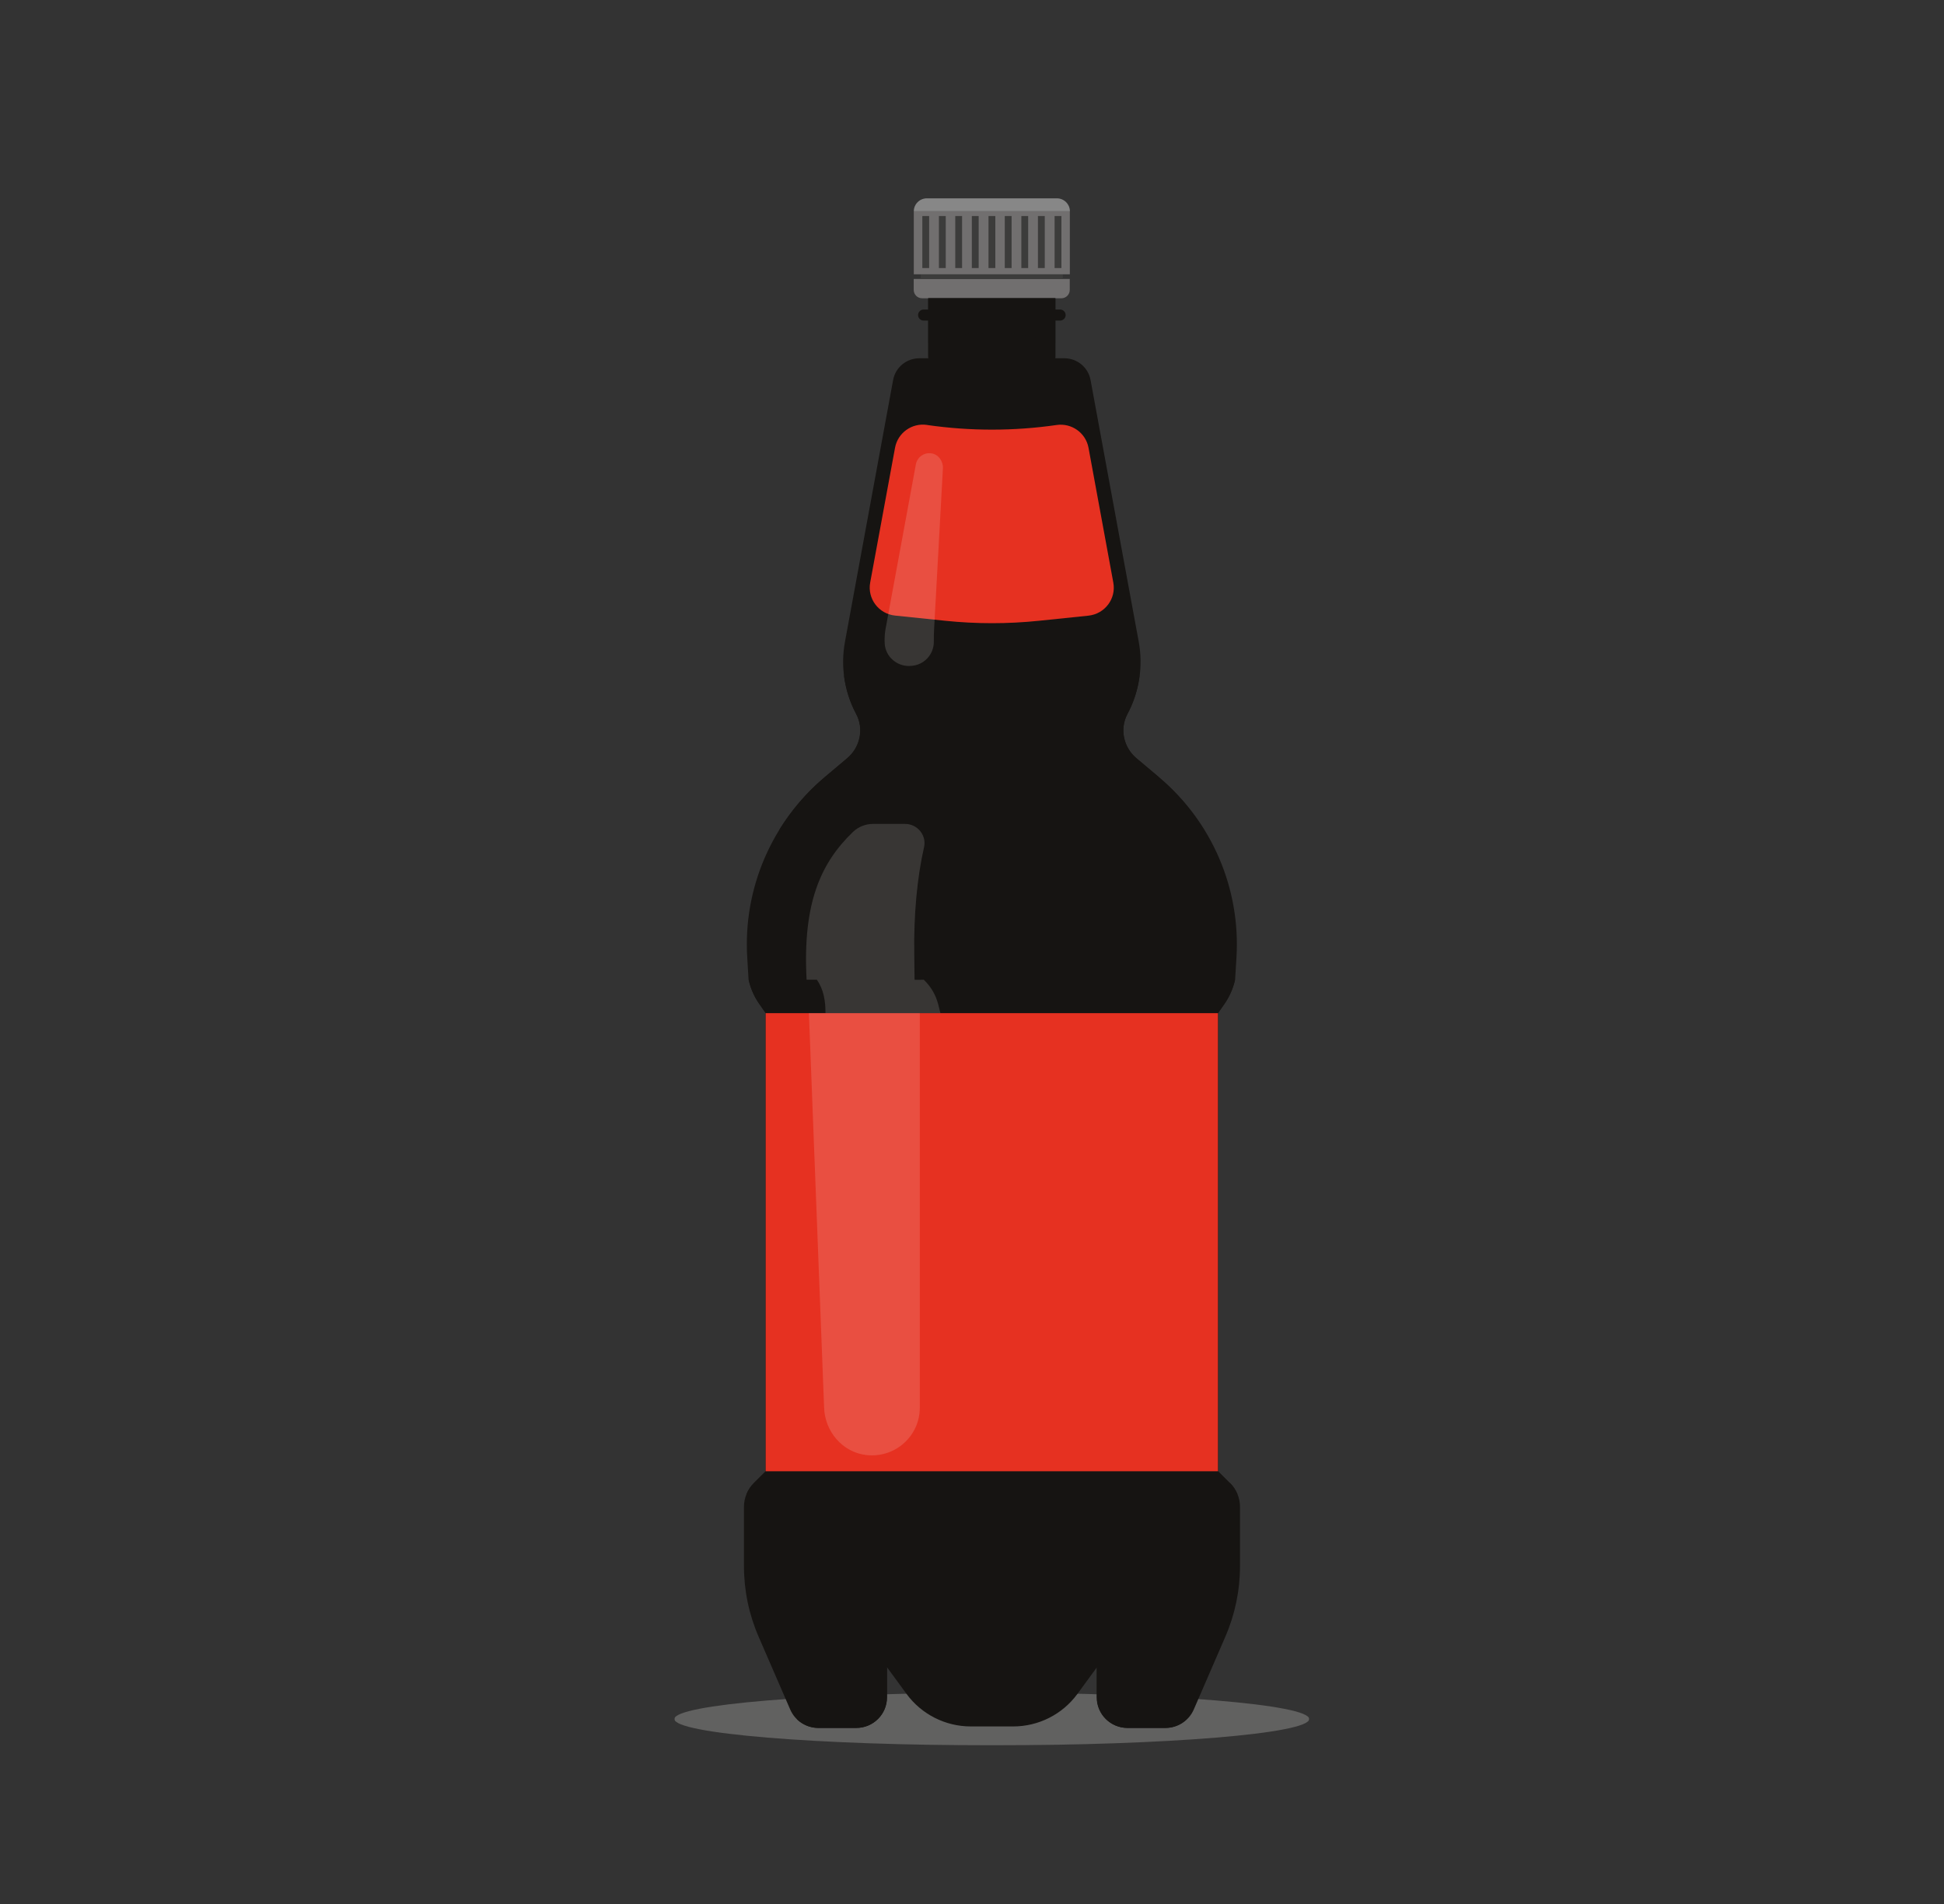 <svg width="49" height="48" viewBox="0 0 49 48" fill="none" xmlns="http://www.w3.org/2000/svg">
<rect x="0" y="0" width="49" height="48" fill="#333333" stroke="none"/>
<g clip-path="url(#clip0_201_214)">
<g style="mix-blend-mode:multiply" opacity="0.85">
<path d="M33 43.337C33 43.703 29.419 44 24.999 44C20.579 44 16.998 43.703 16.998 43.337C16.998 42.972 20.579 42.675 24.999 42.675C29.419 42.675 33 42.972 33 43.337Z" fill="#696867"/>
</g>
<path d="M25.009 7.032H23.031V7.309C23.031 7.426 23.126 7.52 23.244 7.52H26.751C26.869 7.52 26.964 7.426 26.964 7.309V7.032H25.007H25.009Z" fill="#716F6F"/>
<path d="M25.009 6.915H24.99H23.209V7.032H24.99H25.009H26.79V6.915H25.009Z" fill="#3C3C3B"/>
<path d="M25.009 5.327H24.99H23.033V6.915H24.99H25.009H26.966V5.327H25.009Z" fill="#716F6F"/>
<path d="M26.639 5H23.362C23.181 5 23.033 5.147 23.033 5.327H26.968C26.968 5.147 26.82 5 26.639 5Z" fill="#878787"/>
<path d="M26.582 6.758H26.754V5.446H26.582V6.758Z" fill="#3C3C3B"/>
<path d="M26.162 6.758H26.334V5.446H26.162V6.758Z" fill="#3C3C3B"/>
<path d="M25.744 6.758H25.916V5.446H25.744V6.758Z" fill="#3C3C3B"/>
<path d="M25.326 6.758H25.498V5.446H25.326V6.758Z" fill="#3C3C3B"/>
<path d="M24.916 6.758H25.088V5.446H24.916V6.758Z" fill="#3C3C3B"/>
<path d="M24.496 6.758H24.668V5.446H24.496V6.758Z" fill="#3C3C3B"/>
<path d="M24.078 6.758H24.25V5.446H24.078V6.758Z" fill="#3C3C3B"/>
<path d="M23.666 6.758H23.838V5.446H23.666V6.758Z" fill="#3C3C3B"/>
<path d="M23.248 6.758H23.42V5.446H23.248V6.758Z" fill="#3C3C3B"/>
<path d="M31 37.39L30.7 37.091V25.542L30.861 25.311C30.991 25.126 31.083 24.916 31.132 24.694L31.166 24.143C31.273 22.403 30.549 20.716 29.211 19.591L28.634 19.105C28.311 18.832 28.221 18.373 28.419 17.998C28.717 17.441 28.817 16.801 28.703 16.18L27.488 9.579C27.43 9.263 27.152 9.032 26.828 9.032H26.602V7.518H23.398V9.032H23.172C22.848 9.032 22.57 9.263 22.512 9.579L21.298 16.18C21.183 16.801 21.284 17.441 21.581 17.998C21.779 18.371 21.691 18.832 21.366 19.105L20.79 19.591C19.452 20.718 18.727 22.405 18.835 24.143L18.868 24.694C18.916 24.916 19.009 25.126 19.139 25.311L19.3 25.542V37.091L19 37.39C18.842 37.547 18.752 37.763 18.752 37.986V39.483C18.752 40.093 18.877 40.697 19.119 41.256L19.918 43.097C20.039 43.379 20.318 43.562 20.628 43.562H21.584C22.011 43.562 22.358 43.218 22.358 42.793V42.032L22.85 42.704C23.226 43.218 23.829 43.524 24.469 43.524H25.538C26.178 43.524 26.779 43.22 27.157 42.704L27.649 42.032V42.793C27.649 43.218 27.996 43.562 28.423 43.562H29.379C29.689 43.562 29.968 43.379 30.09 43.097L30.888 41.256C31.13 40.697 31.255 40.093 31.255 39.483V37.986C31.255 37.763 31.166 37.549 31.007 37.39H31Z" fill="#161412"/>
<path d="M20.318 39.871C20.108 39.871 19.95 40.058 19.985 40.264L20.281 41.971C20.356 42.405 20.302 42.851 20.126 43.255L20.087 43.342C20.23 43.478 20.42 43.561 20.625 43.561H21.582C22.009 43.561 22.355 43.216 22.355 42.791V42.031L20.951 40.184C20.801 39.986 20.567 39.871 20.318 39.871Z" fill="#161412"/>
<path d="M26.635 10.714C25.555 10.87 24.46 10.87 23.383 10.716L23.363 10.712C22.983 10.658 22.63 10.912 22.56 11.288L21.934 14.685C21.858 15.092 22.148 15.476 22.561 15.519L23.826 15.65C24.611 15.731 25.402 15.731 26.188 15.65L27.435 15.521C27.848 15.477 28.138 15.094 28.062 14.687L27.437 11.289C27.368 10.914 27.013 10.66 26.633 10.714H26.635Z" fill="#E63121"/>
<path d="M29.68 39.871C29.889 39.871 30.048 40.058 30.012 40.264L29.717 41.971C29.642 42.405 29.696 42.851 29.872 43.255L29.91 43.342C29.768 43.478 29.578 43.561 29.372 43.561H28.416C27.989 43.561 27.643 43.216 27.643 42.791V42.031L29.047 40.184C29.197 39.986 29.43 39.871 29.68 39.871Z" fill="#161412"/>
<path d="M31.001 37.39L30.701 37.091V25.542L30.862 25.311C30.991 25.126 31.082 24.918 31.131 24.699H18.871C18.92 24.919 19.01 25.128 19.14 25.311L19.301 25.542V37.091L19.001 37.39C18.918 37.472 18.857 37.569 18.814 37.674H31.191C31.149 37.569 31.086 37.472 31.005 37.39H31.001Z" fill="#161412"/>
<path d="M29.21 19.592L28.651 19.122C28.324 18.847 28.215 18.378 28.417 18.002C28.582 17.695 28.684 17.363 28.724 17.021C28.222 17.459 27.575 17.702 26.905 17.702H23.092C22.422 17.702 21.777 17.46 21.272 17.021C21.314 17.363 21.416 17.695 21.58 18.002C21.782 18.378 21.673 18.847 21.346 19.122L20.787 19.592C20.33 19.977 19.947 20.428 19.641 20.922L19.894 20.741C20.829 20.067 21.956 19.706 23.109 19.706H26.88C28.035 19.706 29.16 20.067 30.096 20.741L30.349 20.922C30.043 20.428 29.66 19.977 29.203 19.592H29.21Z" fill="#161412"/>
<path d="M25.009 7.52H23.396V8.953C23.396 9.168 23.539 9.356 23.746 9.415C24.564 9.648 25.43 9.648 26.25 9.415C26.457 9.356 26.6 9.168 26.6 8.953V7.52H25.009Z" fill="#161412"/>
<g style="mix-blend-mode:multiply" opacity="0.3">
<path d="M23.396 7.52V8.646L23.727 8.556C24.553 8.333 25.424 8.331 26.25 8.553L26.6 8.647V7.521H23.396V7.52Z" fill="#161412"/>
</g>
<path d="M26.72 7.803H23.281C23.204 7.803 23.141 7.866 23.141 7.943C23.141 8.02 23.204 8.082 23.281 8.082H26.72C26.797 8.082 26.861 8.02 26.861 7.943C26.861 7.866 26.797 7.803 26.72 7.803Z" fill="#161412"/>
<path opacity="0.15" d="M22.93 16.788C23.271 16.788 23.542 16.512 23.538 16.173C23.538 16.064 23.538 15.956 23.545 15.849L23.767 11.81C23.777 11.63 23.656 11.455 23.477 11.429C23.289 11.401 23.118 11.527 23.085 11.707L22.322 15.851C22.299 15.979 22.292 16.106 22.3 16.232C22.322 16.547 22.592 16.79 22.911 16.79H22.932L22.93 16.788Z" fill="#F8F8F8"/>
<path d="M25.009 25.542H24.99H19.299V37.091H24.99H25.009H30.7V25.542H25.009Z" fill="#E63121"/>
<path opacity="0.15" d="M23.284 24.699C23.284 24.699 23.052 24.706 23.052 24.699L23.045 24.052C23.028 23.08 23.117 22.12 23.291 21.359C23.36 21.058 23.124 20.771 22.813 20.771H22.006C21.818 20.771 21.635 20.843 21.5 20.973C20.691 21.752 20.227 22.763 20.331 24.699H20.589C20.765 24.951 20.807 25.236 20.807 25.542H20.389L20.772 35.484C20.79 36.085 21.233 36.612 21.834 36.682C22.564 36.766 23.184 36.201 23.184 35.491V25.542H23.704L23.65 25.326C23.59 25.087 23.464 24.87 23.284 24.699Z" fill="#F8F8F8"/>
</g>
<defs>
<clipPath id="clip0_201_214">
<rect width="16" height="39" fill="white" transform="translate(17 5)"/>
</clipPath>
</defs>
</svg>
